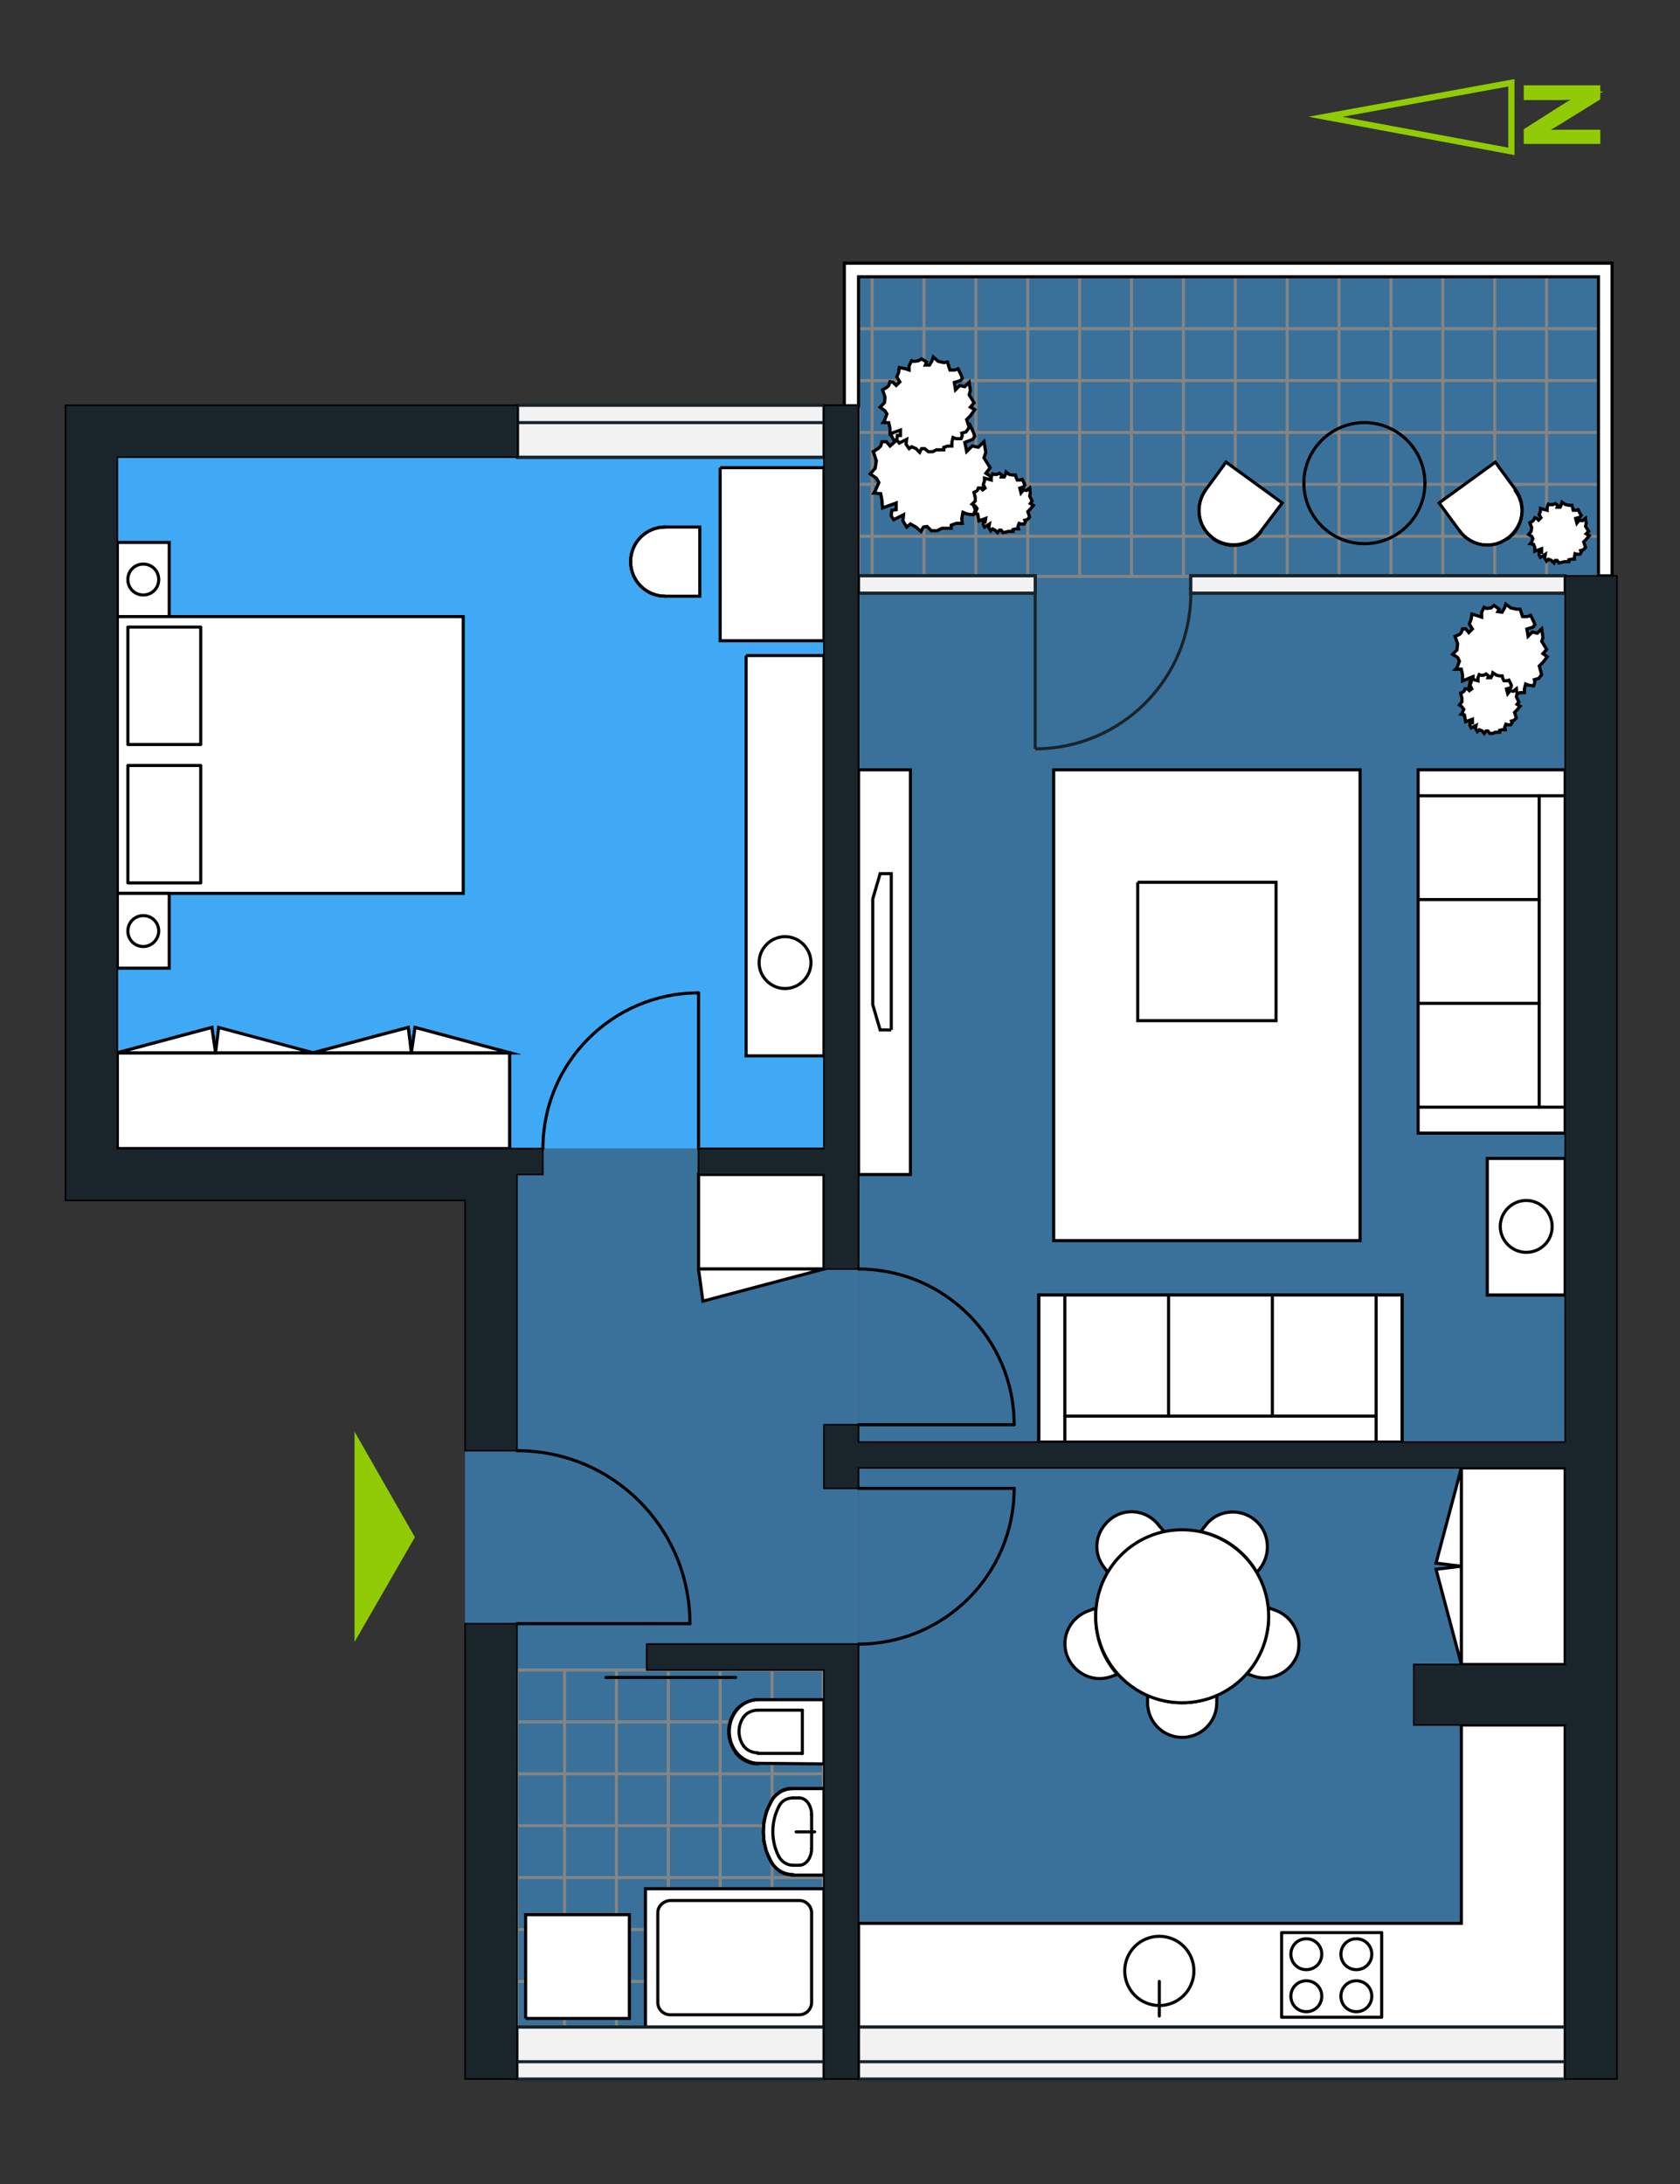 <?xml version="1.0" encoding="utf-8"?>
<!-- Generator: Adobe Illustrator 17.1.0, SVG Export Plug-In . SVG Version: 6.00 Build 0)  -->
<!DOCTYPE svg PUBLIC "-//W3C//DTD SVG 1.1//EN" "http://www.w3.org/Graphics/SVG/1.1/DTD/svg11.dtd">
<svg version="1.1" xmlns="http://www.w3.org/2000/svg" xmlns:xlink="http://www.w3.org/1999/xlink" x="0px" y="0px"
	 viewBox="0 0 272 353.5" enable-background="new 0 0 272 353.5" xml:space="preserve">
<rect x="0" y="0" width="272" height="353.5" fill="#333333" stroke="none"/>
<g id="siva_podloga" display="none">
	<polygon display="inline" fill-rule="evenodd" clip-rule="evenodd" fill="#848484" points="261.8,336.5 261.8,93.2 261,93.2 
		261,42.5 136.7,42.5 136.7,65.6 10.6,65.6 10.6,194.3 75.3,194.3 75.3,336.5 	"/>
</g>
<g id="ulaz_i_sjever">
	<g id="LWPOLYLINE_299_">
		<polygon fill="#91CB05" stroke="#91CB05" stroke-miterlimit="10" points="57.9,263.9 66.6,248.8 57.9,233.6 		"/>
	</g>
	<g>
		<g id="LWPOLYLINE_293_">
			<polygon fill="none" stroke="#91CB05" stroke-miterlimit="10" points="244.7,13.4 214.6,18.9 244.7,24.5 			"/>
		</g>
		<g>
			<path fill="#91CB05" stroke="#91CB05" stroke-miterlimit="10" d="M258.6,22.8h-11.4v-1.6l5.8-3.7c1.3-0.8,2.5-1.5,3.7-2l0,0
				c-1.5,0.1-2.9,0.2-4.7,0.2h-4.8v-1.4h11.4v1.5l-5.8,3.6c-1.3,0.8-2.6,1.6-3.8,2.1l0,0.1c1.4-0.1,2.8-0.1,4.7-0.1h4.9V22.8z"/>
		</g>
	</g>
</g>
<g id="enterance1-h_1_" opacity="0.53">
	<polygon fill-rule="evenodd" clip-rule="evenodd" fill="#3FA9F5" points="87.9,185.9 113.1,185.9 113.1,190.1 133.4,190.1 
		133.4,205.4 139,205.4 139,230.6 133.4,230.6 133.4,240.9 139,240.9 139,266.1 133.4,266.1 104.7,266.1 104.7,270.3 83.7,270.3 
		83.7,266.1 83.7,262.8 75.3,262.8 75.3,234.8 83.7,234.8 83.7,190.1 87.9,190.1 	"/>
</g>
<g id="kitchen1-h" opacity="0.53">
	<rect x="139" y="237.6" fill-rule="evenodd" clip-rule="evenodd" fill="#3FA9F5" width="114.4" height="90.5"/>
</g>
<g id="corridor1-h" opacity="0.53">
</g>
<g id="room1-h">
	<rect x="19" y="73.9" fill-rule="evenodd" clip-rule="evenodd" fill="#3FA9F5" width="114.4" height="112"/>
</g>
<g id="bathroom1-h" opacity="0.53">
	<rect x="83.7" y="270.3" fill-rule="evenodd" clip-rule="evenodd" fill="#3FA9F5" width="49.6" height="57.8"/>
</g>
<g id="livingroom1-h" opacity="0.53">
	<polygon fill-rule="evenodd" clip-rule="evenodd" fill="#3FA9F5" points="167.6,93.2 192.8,93.2 192.8,96 253.4,96 253.4,233.4 
		139,233.4 139,96 167.6,96 	"/>
</g>
<g id="balcony1-h" opacity="0.53">
</g>
<g id="diningroom1-h" opacity="0.53">
</g>
<g id="terrace1-h" opacity="0.53">
	<rect x="139" y="44.8" fill-rule="evenodd" clip-rule="evenodd" fill="#3FA9F5" width="119.8" height="48.4"/>
</g>
<g id="bathroom2-h" opacity="0.53">
</g>
<g id="room2-h" opacity="0.53">
</g>
<g id="workroom1-h" opacity="0.53">
</g>
<g id="tepih" opacity="0.48">
	
		<rect x="170.6" y="124.6" fill="#FFFFFF" stroke="#000000" stroke-width="0.5" stroke-linecap="round" stroke-linejoin="round" stroke-miterlimit="10" width="49.6" height="76.2"/>
</g>
<g id="plocice">
	<g id="LWPOLYLINE_5_">
		
			<rect x="139" y="44.8" fill="none" stroke="#848484" stroke-width="0.5" stroke-linecap="round" stroke-linejoin="round" stroke-miterlimit="10" width="119.8" height="48.5"/>
	</g>
	<g id="LWPOLYLINE_6_">
		
			<rect x="83.7" y="270.3" fill="none" stroke="#848484" stroke-width="0.5" stroke-linecap="round" stroke-linejoin="round" stroke-miterlimit="10" width="49.6" height="57.8"/>
	</g>
	<g id="LINE_64_">
		
			<line fill="none" stroke="#848484" stroke-width="0.5" stroke-linecap="round" stroke-linejoin="round" stroke-miterlimit="10" x1="141.2" y1="44.8" x2="141.2" y2="93.3"/>
	</g>
	<g id="LINE_65_">
		
			<line fill="none" stroke="#848484" stroke-width="0.5" stroke-linecap="round" stroke-linejoin="round" stroke-miterlimit="10" x1="149.6" y1="44.8" x2="149.6" y2="93.3"/>
	</g>
	<g id="LINE_66_">
		
			<line fill="none" stroke="#848484" stroke-width="0.5" stroke-linecap="round" stroke-linejoin="round" stroke-miterlimit="10" x1="158" y1="44.8" x2="158" y2="93.3"/>
	</g>
	<g id="LINE_67_">
		
			<line fill="none" stroke="#848484" stroke-width="0.5" stroke-linecap="round" stroke-linejoin="round" stroke-miterlimit="10" x1="166.4" y1="44.8" x2="166.4" y2="93.3"/>
	</g>
	<g id="LINE_68_">
		
			<line fill="none" stroke="#848484" stroke-width="0.5" stroke-linecap="round" stroke-linejoin="round" stroke-miterlimit="10" x1="174.8" y1="44.8" x2="174.8" y2="93.3"/>
	</g>
	<g id="LINE_69_">
		
			<line fill="none" stroke="#848484" stroke-width="0.5" stroke-linecap="round" stroke-linejoin="round" stroke-miterlimit="10" x1="183.2" y1="44.8" x2="183.2" y2="93.3"/>
	</g>
	<g id="LINE_70_">
		
			<line fill="none" stroke="#848484" stroke-width="0.5" stroke-linecap="round" stroke-linejoin="round" stroke-miterlimit="10" x1="191.6" y1="44.8" x2="191.6" y2="93.3"/>
	</g>
	<g id="LINE_71_">
		
			<line fill="none" stroke="#848484" stroke-width="0.5" stroke-linecap="round" stroke-linejoin="round" stroke-miterlimit="10" x1="200" y1="44.8" x2="200" y2="93.3"/>
	</g>
	<g id="LINE_72_">
		
			<line fill="none" stroke="#848484" stroke-width="0.5" stroke-linecap="round" stroke-linejoin="round" stroke-miterlimit="10" x1="208.4" y1="44.8" x2="208.4" y2="93.3"/>
	</g>
	<g id="LINE_73_">
		
			<line fill="none" stroke="#848484" stroke-width="0.5" stroke-linecap="round" stroke-linejoin="round" stroke-miterlimit="10" x1="216.8" y1="44.8" x2="216.8" y2="93.3"/>
	</g>
	<g id="LINE_74_">
		
			<line fill="none" stroke="#848484" stroke-width="0.5" stroke-linecap="round" stroke-linejoin="round" stroke-miterlimit="10" x1="225.2" y1="44.8" x2="225.2" y2="93.3"/>
	</g>
	<g id="LINE_75_">
		
			<line fill="none" stroke="#848484" stroke-width="0.5" stroke-linecap="round" stroke-linejoin="round" stroke-miterlimit="10" x1="233.6" y1="44.8" x2="233.6" y2="93.3"/>
	</g>
	<g id="LINE_76_">
		
			<line fill="none" stroke="#848484" stroke-width="0.5" stroke-linecap="round" stroke-linejoin="round" stroke-miterlimit="10" x1="242" y1="44.8" x2="242" y2="93.3"/>
	</g>
	<g id="LINE_77_">
		
			<line fill="none" stroke="#848484" stroke-width="0.5" stroke-linecap="round" stroke-linejoin="round" stroke-miterlimit="10" x1="250.4" y1="44.8" x2="250.4" y2="93.3"/>
	</g>
	<g id="LINE_78_">
		
			<line fill="none" stroke="#848484" stroke-width="0.5" stroke-linecap="round" stroke-linejoin="round" stroke-miterlimit="10" x1="139" y1="53.2" x2="258.8" y2="53.2"/>
	</g>
	<g id="LINE_79_">
		
			<line fill="none" stroke="#848484" stroke-width="0.5" stroke-linecap="round" stroke-linejoin="round" stroke-miterlimit="10" x1="139" y1="61.6" x2="258.8" y2="61.6"/>
	</g>
	<g id="LINE_80_">
		
			<line fill="none" stroke="#848484" stroke-width="0.5" stroke-linecap="round" stroke-linejoin="round" stroke-miterlimit="10" x1="139" y1="70" x2="258.8" y2="70"/>
	</g>
	<g id="LINE_81_">
		
			<line fill="none" stroke="#848484" stroke-width="0.5" stroke-linecap="round" stroke-linejoin="round" stroke-miterlimit="10" x1="139" y1="78.4" x2="258.8" y2="78.4"/>
	</g>
	<g id="LINE_82_">
		
			<line fill="none" stroke="#848484" stroke-width="0.5" stroke-linecap="round" stroke-linejoin="round" stroke-miterlimit="10" x1="139" y1="86.8" x2="258.8" y2="86.8"/>
	</g>
	<g id="LINE_83_">
		
			<line fill="none" stroke="#848484" stroke-width="0.5" stroke-linecap="round" stroke-linejoin="round" stroke-miterlimit="10" x1="83.7" y1="278.7" x2="133.4" y2="278.7"/>
	</g>
	<g id="LINE_84_">
		
			<line fill="none" stroke="#848484" stroke-width="0.5" stroke-linecap="round" stroke-linejoin="round" stroke-miterlimit="10" x1="83.7" y1="287.1" x2="133.4" y2="287.1"/>
	</g>
	<g id="LINE_85_">
		
			<line fill="none" stroke="#848484" stroke-width="0.5" stroke-linecap="round" stroke-linejoin="round" stroke-miterlimit="10" x1="83.7" y1="295.5" x2="133.4" y2="295.5"/>
	</g>
	<g id="LINE_86_">
		
			<line fill="none" stroke="#848484" stroke-width="0.5" stroke-linecap="round" stroke-linejoin="round" stroke-miterlimit="10" x1="83.7" y1="303.9" x2="133.4" y2="303.9"/>
	</g>
	<g id="LINE_87_">
		
			<line fill="none" stroke="#848484" stroke-width="0.5" stroke-linecap="round" stroke-linejoin="round" stroke-miterlimit="10" x1="83.7" y1="312.3" x2="133.4" y2="312.3"/>
	</g>
	<g id="LINE_88_">
		
			<line fill="none" stroke="#848484" stroke-width="0.5" stroke-linecap="round" stroke-linejoin="round" stroke-miterlimit="10" x1="83.7" y1="320.7" x2="133.4" y2="320.7"/>
	</g>
	<g id="LINE_89_">
		
			<line fill="none" stroke="#848484" stroke-width="0.5" stroke-linecap="round" stroke-linejoin="round" stroke-miterlimit="10" x1="91.4" y1="270.3" x2="91.4" y2="328.1"/>
	</g>
	<g id="LINE_90_">
		
			<line fill="none" stroke="#848484" stroke-width="0.5" stroke-linecap="round" stroke-linejoin="round" stroke-miterlimit="10" x1="99.8" y1="270.3" x2="99.8" y2="328.1"/>
	</g>
	<g id="LINE_91_">
		
			<line fill="none" stroke="#848484" stroke-width="0.5" stroke-linecap="round" stroke-linejoin="round" stroke-miterlimit="10" x1="108.2" y1="270.3" x2="108.2" y2="328.1"/>
	</g>
	<g id="LINE_92_">
		
			<line fill="none" stroke="#848484" stroke-width="0.5" stroke-linecap="round" stroke-linejoin="round" stroke-miterlimit="10" x1="116.6" y1="270.3" x2="116.6" y2="328.1"/>
	</g>
	<g id="LINE_93_">
		
			<line fill="none" stroke="#848484" stroke-width="0.5" stroke-linecap="round" stroke-linejoin="round" stroke-miterlimit="10" x1="125" y1="270.3" x2="125" y2="328.1"/>
	</g>
</g>
<g id="namjestaj">
	<polygon fill="#FFFFFF" stroke="#000000" stroke-width="0.5" stroke-miterlimit="10" points="136.7,42.6 136.7,65.7 139,65.7 
		139,44.8 258.8,44.8 258.8,93.2 261,93.2 261,42.6 	"/>
	<polyline fill="#FFFFFF" stroke="#000000" stroke-width="0.5" stroke-miterlimit="10" points="253.4,296 253.4,279.2 236.6,279.2 
		236.6,296 236.6,311.3 235.2,311.3 224,311.3 207.2,311.3 196,311.3 179.3,311.3 139,311.3 139,328.1 179.3,328.1 196,328.1 
		207.2,328.1 224,328.1 235.2,328.1 253.4,328.1 253.4,296 	"/>
	
		<rect x="170.6" y="124.6" fill="#FFFFFF" stroke="#000000" stroke-width="0.5" stroke-miterlimit="10" width="49.6" height="76.2"/>
	<polyline fill="#FFFFFF" stroke="#000000" stroke-width="0.5" stroke-miterlimit="10" points="184.2,142.8 184.2,165.2 
		206.6,165.2 206.6,142.8 184.2,142.8 	"/>
	<polyline fill="#FFFFFF" stroke="#000000" stroke-width="0.5" stroke-miterlimit="10" points="139,124.6 139,190.1 147.4,190.1 
		147.4,124.6 139,124.6 	"/>
	
		<rect x="240.8" y="187.5" fill="#FFFFFF" stroke="#000000" stroke-width="0.5" stroke-miterlimit="10" width="12.6" height="22.1"/>
	<polyline fill="#FFFFFF" stroke="#000000" stroke-width="0.5" stroke-miterlimit="10" points="240.8,187.5 240.8,209.6 
		253.4,209.6 253.4,187.5 240.8,187.5 	"/>
	
		<rect x="240.8" y="187.5" fill="#FFFFFF" stroke="#000000" stroke-width="0.5" stroke-miterlimit="10" width="12.6" height="22.1"/>
	
		<rect x="236.6" y="237.6" fill="#FFFFFF" stroke="#000000" stroke-width="0.5" stroke-miterlimit="10" width="16.8" height="31.7"/>
	<polyline fill="#FFFFFF" stroke="#000000" stroke-width="0.5" stroke-miterlimit="10" points="236.6,237.6 236.6,269.4 
		253.4,269.4 253.4,237.6 236.6,237.6 	"/>
	<polygon fill="#FFFFFF" stroke="#000000" stroke-width="0.5" stroke-miterlimit="10" points="19,170.4 19,185.9 50.7,185.9 
		82.5,185.9 82.5,170.4 50.7,170.4 	"/>
	<polyline fill="#FFFFFF" stroke="#000000" stroke-width="0.5" stroke-miterlimit="10" points="19,170.4 19,185.9 50.7,185.9 
		82.5,185.9 82.5,170.4 50.7,170.4 19,170.4 	"/>
	<polyline fill="#FFFFFF" stroke="#000000" stroke-width="0.5" stroke-miterlimit="10" points="120.8,106.1 120.8,170.9 
		133.4,170.9 133.4,106.1 120.8,106.1 	"/>
	<path fill="#FFFFFF" stroke="#000000" stroke-width="0.5" stroke-miterlimit="10" d="M133.4,285.5v-10.4h-10.6
		c-1.4,0-2.8,0.7-3.6,1.8c-1.5,2-1.5,4.7,0,6.7c0.9,1.1,2.2,1.8,3.6,1.8L133.4,285.5z"/>
	<polygon fill="#FFFFFF" stroke="#000000" stroke-width="0.5" stroke-miterlimit="10" points="133.4,289.5 128.4,289.5 127.6,289.5 
		126.9,289.7 126.3,290 125.7,290.5 125.2,291 124.8,291.7 124.1,293.2 123.7,294.8 123.6,296.5 123.7,298.1 124.1,299.7 
		124.8,301.2 125.2,301.9 125.7,302.4 126.3,302.9 126.9,303.2 127.6,303.4 128.4,303.5 133.4,303.5 	"/>
	<polyline fill="#FFFFFF" stroke="#000000" stroke-width="0.5" stroke-miterlimit="10" points="133.4,289.5 128.4,289.5 
		127.6,289.5 126.9,289.7 126.3,290 125.7,290.5 125.2,291 124.8,291.7 124.1,293.2 123.7,294.8 123.6,296.5 123.7,298.1 
		124.1,299.7 124.8,301.2 125.2,301.9 125.7,302.4 126.3,302.9 126.9,303.2 127.6,303.4 128.4,303.5 133.4,303.5 133.4,289.5 	"/>
	<polyline fill="#FFFFFF" stroke="#000000" stroke-width="0.5" stroke-miterlimit="10" points="19,87.8 19,99.8 27.4,99.8 
		27.4,87.8 19,87.8 	"/>
	<polyline fill="#FFFFFF" stroke="#000000" stroke-width="0.5" stroke-miterlimit="10" points="133.4,205.4 113.1,205.4 
		113.1,190.1 133.4,190.1 133.4,205.4 	"/>
	<polyline fill="#FFFFFF" stroke="#000000" stroke-width="0.5" stroke-miterlimit="10" points="133.4,305.7 104.5,305.7 
		104.5,328.1 133.4,328.1 133.4,305.7 	"/>
	<polygon fill="#FFFFFF" stroke="#000000" stroke-width="0.5" stroke-miterlimit="10" points="19,99.8 19,144.6 27.4,144.6 
		75,144.6 75,99.8 27.4,99.8 	"/>
	<polyline fill="#FFFFFF" stroke="#000000" stroke-width="0.5" stroke-miterlimit="10" points="27.4,144.6 19,144.6 19,156.7 
		27.4,156.7 27.4,144.6 	"/>
	<polyline fill="#FFFFFF" stroke="#000000" stroke-width="0.5" stroke-miterlimit="10" points="85.1,326.7 85.1,309.9 101.9,309.9 
		101.9,326.7 85.1,326.7 	"/>
	<polyline fill="#FFFFFF" stroke="#000000" stroke-width="0.5" stroke-miterlimit="10" points="229.6,183.4 229.6,124.6 
		253.4,124.6 253.4,183.4 229.6,183.4 	"/>
	
		<rect x="229.6" y="124.6" fill="#FFFFFF" stroke="#000000" stroke-width="0.5" stroke-miterlimit="10" width="23.8" height="58.8"/>
	
		<rect x="168.2" y="209.6" fill="#FFFFFF" stroke="#000000" stroke-width="0.5" stroke-miterlimit="10" width="58.8" height="23.8"/>
	<polyline fill="#FFFFFF" stroke="#000000" stroke-width="0.5" stroke-miterlimit="10" points="168.2,209.6 227,209.6 227,233.4 
		168.2,233.4 168.2,209.6 	"/>
	
		<rect x="168.2" y="209.6" fill="#FFFFFF" stroke="#000000" stroke-width="0.5" stroke-miterlimit="10" width="58.8" height="23.8"/>
	<path fill="#FFFFFF" stroke="#000000" stroke-width="0.5" stroke-miterlimit="10" d="M185.8,274.4v1.2c0,3.1,2.5,5.6,5.6,5.6
		c3.1,0,5.6-2.5,5.6-5.6v-1.2C193.4,276,189.3,276,185.8,274.4z"/>
	<path fill="#FFFFFF" stroke="#000000" stroke-width="0.5" stroke-miterlimit="10" d="M206.4,260.6l-1.1-0.4c0,0.5,0.1,0.9,0.1,1.4
		c0,3.4-1.3,6.7-3.5,9.3l1.1,0.4c2.9,1,6.1-0.7,7.1-3.6C210.9,264.7,209.3,261.6,206.4,260.6z"/>
	<path fill="#FFFFFF" stroke="#000000" stroke-width="0.5" stroke-miterlimit="10" d="M202.9,245.8c-2.5-1.8-6-1.3-7.8,1.2l-0.7,0.9
		c3.8,0.8,7.1,3.2,9.1,6.6l0.7-0.9C205.9,251.1,205.4,247.6,202.9,245.8z"/>
	<path fill="#FFFFFF" stroke="#000000" stroke-width="0.5" stroke-miterlimit="10" d="M187.7,247c-1.8-2.5-5.3-3.1-7.8-1.2
		s-3.1,5.3-1.2,7.8l0.7,0.9c2-3.4,5.3-5.7,9.1-6.6L187.7,247z"/>
	<path fill="#FFFFFF" stroke="#000000" stroke-width="0.5" stroke-miterlimit="10" d="M177.4,260.3l-1.1,0.4c-2.9,1-4.6,4.1-3.6,7.1
		c1,2.9,4.1,4.6,7.1,3.6l1.1-0.4c-2.3-2.6-3.5-5.9-3.5-9.3C177.4,261.2,177.4,260.7,177.4,260.3z"/>
	<path fill="#FFFFFF" stroke="#000000" stroke-width="0.5" stroke-miterlimit="10" d="M207.6,81.4l-9.1-6.6l-3.3,4.5
		c-1.8,2.5-1.3,6,1.2,7.8c2.5,1.8,6,1.3,7.8-1.2L207.6,81.4z"/>
	<path fill="#FFFFFF" stroke="#000000" stroke-width="0.5" stroke-miterlimit="10" d="M245.4,79.3l-3.3-4.5l-9.1,6.6l3.3,4.5
		c1.8,2.5,5.3,3.1,7.8,1.2S247.2,81.8,245.4,79.3z"/>
	<path fill="#FFFFFF" stroke="#000000" stroke-width="0.5" stroke-miterlimit="10" d="M107.7,85.3c-3.1,0-5.6,2.5-5.6,5.6
		s2.5,5.6,5.6,5.6h5.6V85.3H107.7z"/>
	<polyline fill="#FFFFFF" stroke="#000000" stroke-width="0.5" stroke-miterlimit="10" points="144.3,166.7 144.3,141.4 
		142.5,141.4 141.3,145.5 141.3,162.6 142.5,166.7 144.3,166.7 	"/>
	<polygon fill="#FFFFFF" stroke="#000000" stroke-width="0.5" stroke-miterlimit="10" points="50.7,170.4 66.1,166.3 66.6,170.4 	
		"/>
	<polyline fill="#FFFFFF" stroke="#000000" stroke-width="0.5" stroke-miterlimit="10" points="50.7,170.4 66.1,166.3 66.6,170.4 
		50.7,170.4 	"/>
	<polygon fill="#FFFFFF" stroke="#000000" stroke-width="0.5" stroke-miterlimit="10" points="66.6,170.4 67.2,166.3 82.5,170.4 	
		"/>
	<polyline fill="#FFFFFF" stroke="#000000" stroke-width="0.5" stroke-miterlimit="10" points="66.6,170.4 67.2,166.3 82.5,170.4 
		66.6,170.4 	"/>
	<polygon fill="#FFFFFF" stroke="#000000" stroke-width="0.5" stroke-miterlimit="10" points="19,170.4 34.3,166.3 34.9,170.4 	"/>
	<polyline fill="#FFFFFF" stroke="#000000" stroke-width="0.5" stroke-miterlimit="10" points="19,170.4 34.3,166.3 34.9,170.4 
		19,170.4 	"/>
	<polyline fill="#FFFFFF" stroke="#000000" stroke-width="0.5" stroke-miterlimit="10" points="34.9,170.4 35.4,166.3 50.7,170.4 
		34.9,170.4 	"/>
	<polyline fill="#FFFFFF" stroke="#000000" stroke-width="0.5" stroke-miterlimit="10" points="236.6,269.4 232.5,254 236.6,253.5 
		236.6,269.4 	"/>
	<polyline fill="#FFFFFF" stroke="#000000" stroke-width="0.5" stroke-miterlimit="10" points="236.6,253.5 232.5,253 236.6,237.6 
		236.6,253.5 	"/>
	<polyline fill="#FFFFFF" stroke="#000000" stroke-width="0.5" stroke-miterlimit="10" points="113.1,205.4 113.8,210.6 
		133.4,205.4 113.1,205.4 	"/>
	<circle fill="#FFFFFF" stroke="#000000" stroke-width="0.5" stroke-miterlimit="10" cx="191.4" cy="261.6" r="14"/>
	<polyline fill="#FFFFFF" stroke="#000000" stroke-width="0.5" stroke-miterlimit="10" points="116.6,75.7 116.6,103.7 133.4,103.7 
		133.4,75.7 116.6,75.7 	"/>
	<polygon fill="#FFFFFF" stroke="#000000" stroke-width="0.5" stroke-miterlimit="10" points="159.3,80.9 158.8,79.2 159.6,78.4 
		160.5,77.2 159.6,76.6 160.3,75.7 159.3,74.1 159.6,73.2 159.3,71.5 158.4,72.4 157.4,72.2 156.5,73.1 156.2,71.6 157.5,71.1 
		157.8,70.6 157.6,70 157,68.7 156.4,69 155.4,69 155,68.2 154.8,67.3 154,67.4 152.9,67.2 151.8,66.3 151.6,67.1 151.1,68 
		150.2,67.9 150.4,67.3 149.5,66.7 148.7,67.1 147.9,67.2 147.3,67 146.9,68 146.9,69 146.1,68.8 144.8,68.4 144.7,69.4 144.3,70.5 
		144.9,71.5 144.1,72.2 143.5,71.5 142.8,71.5 142.6,72.2 142.2,72.6 141.4,73.1 141.9,74.6 141.7,75.8 140.9,76.7 141.9,77.4 
		142.3,78.1 141.7,79.5 141.5,79.8 142.6,79.9 142.8,81 142.9,82.2 145.1,81.4 145.1,82.5 144.4,82.6 144.3,83.5 144.7,84.1 
		146.3,83.3 146.2,84.3 146.8,85.3 147.4,84.8 148.3,85.3 149.1,86 149.5,85.3 150.1,85.2 150.8,85.9 151.7,85.9 152.5,85.5 
		154,85.5 154,85 154.8,84.7 155.8,84.7 155.7,84 155.9,82.9 156.6,83.2 157.6,83.3 157.9,82.6 157.7,82 158.6,81.7 	"/>
	<polyline fill="#FFFFFF" stroke="#000000" stroke-width="0.5" stroke-miterlimit="10" points="159.3,80.9 158.8,79.2 159.6,78.4 
		160.5,77.2 159.6,76.6 160.3,75.7 159.3,74.1 159.6,73.2 159.3,71.5 158.4,72.4 157.4,72.2 156.5,73.1 156.2,71.6 157.5,71.1 
		157.8,70.6 157.6,70 157,68.7 156.4,69 155.4,69 155,68.2 154.8,67.3 154,67.4 152.9,67.2 151.8,66.3 151.6,67.1 151.1,68 
		150.2,67.9 150.4,67.3 149.5,66.7 148.7,67.1 147.9,67.2 147.3,67 146.9,68 146.9,69 146.1,68.8 144.8,68.4 144.7,69.4 144.3,70.5 
		144.9,71.5 144.1,72.2 143.5,71.5 142.8,71.5 142.6,72.2 142.2,72.6 141.4,73.1 141.9,74.6 141.7,75.8 140.9,76.7 141.9,77.4 
		142.3,78.1 141.7,79.5 141.5,79.8 142.6,79.9 142.8,81 142.9,82.2 145.1,81.4 145.1,82.5 144.4,82.6 144.3,83.5 144.7,84.1 
		146.3,83.3 146.2,84.3 146.8,85.3 147.4,84.8 148.3,85.3 149.1,86 149.5,85.3 150.1,85.2 150.8,85.9 151.7,85.9 152.5,85.5 
		154,85.5 154,85 154.8,84.7 155.8,84.7 155.7,84 155.9,82.9 156.6,83.2 157.6,83.3 157.9,82.6 157.7,82 158.6,81.7 159.3,80.9 	"/>
	<polygon fill="#FFFFFF" stroke="#000000" stroke-width="0.5" stroke-miterlimit="10" points="166.7,83.7 166.4,82.8 166.8,82.4 
		167.3,81.8 166.8,81.5 167.1,81.1 166.7,80.3 166.8,79.8 166.7,79 166.2,79.4 165.7,79.3 165.3,79.8 165.1,79 165.7,78.8 
		165.9,78.5 165.8,78.2 165.5,77.6 165.2,77.7 164.7,77.7 164.5,77.3 164.4,76.9 164,76.9 163.4,76.8 162.9,76.4 162.8,76.8 
		162.6,77.2 162.1,77.2 162.2,76.9 161.8,76.6 161.4,76.8 161,76.8 160.7,76.7 160.5,77.2 160.5,77.7 160.1,77.6 159.4,77.4 
		159.4,77.9 159.2,78.4 159.5,79 159.1,79.3 158.8,79 158.4,79 158.3,79.3 158.1,79.5 157.7,79.7 157.9,80.5 157.9,81.1 157.4,81.6 
		157.9,81.9 158.2,82.3 157.9,83 157.8,83.1 158.3,83.2 158.4,83.7 158.5,84.3 159.6,83.9 159.5,84.5 159.2,84.5 159.2,84.9 
		159.4,85.3 160.2,84.8 160.1,85.4 160.4,85.9 160.7,85.6 161.1,85.8 161.5,86.2 161.8,85.8 162.1,85.8 162.4,86.2 162.9,86.1 
		163.3,86 164,86 164,85.7 164.4,85.6 164.9,85.6 164.8,85.2 165,84.7 165.3,84.8 165.8,84.8 166,84.5 165.9,84.2 166.3,84.1 	"/>
	<polyline fill="#FFFFFF" stroke="#000000" stroke-width="0.5" stroke-miterlimit="10" points="166.7,83.7 166.4,82.8 166.8,82.4 
		167.3,81.8 166.8,81.5 167.1,81.1 166.7,80.3 166.8,79.8 166.7,79 166.2,79.4 165.7,79.3 165.3,79.8 165.1,79 165.7,78.8 
		165.9,78.5 165.8,78.2 165.5,77.6 165.2,77.7 164.7,77.7 164.5,77.3 164.4,76.9 164,76.9 163.4,76.8 162.9,76.4 162.8,76.8 
		162.6,77.2 162.1,77.2 162.2,76.9 161.8,76.6 161.4,76.8 161,76.8 160.7,76.7 160.5,77.2 160.5,77.7 160.1,77.6 159.4,77.4 
		159.4,77.9 159.2,78.4 159.5,79 159.1,79.3 158.8,79 158.4,79 158.3,79.3 158.1,79.5 157.7,79.7 157.9,80.5 157.9,81.1 157.4,81.6 
		157.9,81.9 158.2,82.3 157.9,83 157.8,83.1 158.3,83.2 158.4,83.7 158.5,84.3 159.6,83.9 159.5,84.5 159.2,84.5 159.2,84.9 
		159.4,85.3 160.2,84.8 160.1,85.4 160.4,85.9 160.7,85.6 161.1,85.8 161.5,86.2 161.8,85.8 162.1,85.8 162.4,86.2 162.9,86.1 
		163.3,86 164,86 164,85.7 164.4,85.6 164.9,85.6 164.8,85.2 165,84.7 165.3,84.8 165.8,84.8 166,84.5 165.9,84.2 166.3,84.1 
		166.7,83.7 	"/>
	<polygon fill="#FFFFFF" stroke="#000000" stroke-width="0.5" stroke-miterlimit="10" points="156.9,69.2 156.5,67.9 157.1,67.3 
		157.8,66.3 157.1,65.9 157.7,65.2 156.9,63.9 157.1,63.2 156.9,61.9 156.2,62.6 155.4,62.4 154.7,63.1 154.5,61.9 155.5,61.6 
		155.8,61.2 155.6,60.7 155.1,59.7 154.6,59.9 153.8,59.9 153.6,59.3 153.4,58.6 152.8,58.7 151.9,58.5 151.1,57.8 150.9,58.4 
		150.5,59.1 149.8,59.1 150,58.6 149.2,58.1 148.7,58.4 148,58.5 147.6,58.4 147.2,59.2 147.2,59.9 146.6,59.7 145.6,59.5 
		145.5,60.3 145.2,61 145.7,61.8 145.1,62.4 144.6,61.9 144.1,61.8 143.9,62.4 143.6,62.7 142.9,63.1 143.3,64.3 143.2,65.2 
		142.5,65.9 143.3,66.5 143.6,67 143.2,68.1 143,68.4 143.9,68.4 144.1,69.3 144.1,70.2 145.8,69.6 145.8,70.5 145.3,70.5 
		145.2,71.2 145.6,71.7 146.8,71.1 146.7,71.9 147.2,72.6 147.6,72.3 148.3,72.6 148.9,73.2 149.2,72.6 149.7,72.6 150.3,73.1 
		151,73.1 151.6,72.8 152.8,72.8 152.8,72.4 153.4,72.2 154.1,72.2 154.1,71.6 154.3,70.8 154.8,71 155.6,71 155.8,70.5 155.7,70.1 
		156.4,69.9 	"/>
	<polyline fill="#FFFFFF" stroke="#000000" stroke-width="0.5" stroke-miterlimit="10" points="156.9,69.2 156.5,67.9 157.1,67.3 
		157.8,66.3 157.1,65.9 157.7,65.2 156.9,63.9 157.1,63.2 156.9,61.9 156.2,62.6 155.4,62.4 154.7,63.1 154.5,61.9 155.5,61.6 
		155.8,61.2 155.6,60.7 155.1,59.7 154.6,59.9 153.8,59.9 153.6,59.3 153.4,58.6 152.8,58.7 151.9,58.5 151.1,57.8 150.9,58.4 
		150.5,59.1 149.8,59.1 150,58.6 149.2,58.1 148.7,58.4 148,58.5 147.6,58.4 147.2,59.2 147.2,59.9 146.6,59.7 145.6,59.5 
		145.5,60.3 145.2,61 145.7,61.8 145.1,62.4 144.6,61.9 144.1,61.8 143.9,62.4 143.6,62.7 142.9,63.1 143.3,64.3 143.2,65.2 
		142.5,65.9 143.3,66.5 143.6,67 143.2,68.1 143,68.4 143.9,68.4 144.1,69.3 144.1,70.2 145.8,69.6 145.8,70.5 145.3,70.5 
		145.2,71.2 145.6,71.7 146.8,71.1 146.7,71.9 147.2,72.6 147.6,72.3 148.3,72.6 148.9,73.2 149.2,72.6 149.7,72.6 150.3,73.1 
		151,73.1 151.6,72.8 152.8,72.8 152.8,72.4 153.4,72.2 154.1,72.2 154.1,71.6 154.3,70.8 154.8,71 155.6,71 155.8,70.5 155.7,70.1 
		156.4,69.9 156.9,69.2 	"/>
	<polygon fill="#FFFFFF" stroke="#000000" stroke-width="0.5" stroke-miterlimit="10" points="249.6,109.2 249.2,107.8 249.8,107.2 
		250.5,106.3 249.8,105.8 250.4,105.1 249.6,103.8 249.8,103.2 249.6,101.8 248.9,102.5 248.1,102.3 247.4,103 247.2,101.8 
		248.2,101.5 248.5,101.1 248.3,100.6 247.8,99.6 247.3,99.8 246.5,99.8 246.3,99.2 246.1,98.6 245.5,98.6 244.6,98.4 243.8,97.8 
		243.6,98.4 243.2,99.1 242.5,99 242.7,98.6 241.9,98 241.4,98.4 240.7,98.5 240.3,98.3 239.9,99.1 239.9,99.9 239.3,99.7 
		238.3,99.4 238.2,100.2 237.9,101 238.4,101.8 237.8,102.4 237.3,101.8 236.8,101.8 236.6,102.4 236.3,102.7 235.6,103 236,104.2 
		235.9,105.2 235.2,105.9 236,106.4 236.3,107 235.9,108.1 235.7,108.3 236.6,108.3 236.8,109.2 236.8,110.2 238.5,109.5 
		238.5,110.4 238,110.4 237.9,111.1 238.3,111.6 239.5,111 239.4,111.8 239.9,112.6 240.3,112.2 241,112.6 241.6,113.1 241.9,112.6 
		242.4,112.5 243,113.1 243.7,113 244.3,112.7 245.5,112.8 245.5,112.4 246.1,112.1 246.8,112.1 246.8,111.5 247,110.7 247.5,110.9 
		248.3,111 248.5,110.4 248.4,110 249.1,109.8 	"/>
	<polyline fill="#FFFFFF" stroke="#000000" stroke-width="0.5" stroke-miterlimit="10" points="249.6,109.2 249.2,107.8 
		249.8,107.2 250.5,106.3 249.8,105.8 250.4,105.1 249.6,103.8 249.8,103.2 249.6,101.8 248.9,102.5 248.1,102.3 247.4,103 
		247.2,101.8 248.2,101.5 248.5,101.1 248.3,100.6 247.8,99.6 247.3,99.8 246.5,99.8 246.3,99.2 246.1,98.6 245.5,98.6 244.6,98.4 
		243.8,97.8 243.6,98.4 243.2,99.1 242.5,99 242.7,98.6 241.9,98 241.4,98.4 240.7,98.5 240.3,98.3 239.9,99.1 239.9,99.9 
		239.3,99.7 238.3,99.4 238.2,100.2 237.9,101 238.4,101.8 237.8,102.4 237.3,101.8 236.8,101.8 236.6,102.4 236.3,102.7 235.6,103 
		236,104.2 235.9,105.2 235.2,105.9 236,106.4 236.3,107 235.9,108.1 235.7,108.3 236.6,108.3 236.8,109.2 236.8,110.2 238.5,109.5 
		238.5,110.4 238,110.4 237.9,111.1 238.3,111.6 239.5,111 239.4,111.8 239.9,112.6 240.3,112.2 241,112.6 241.6,113.1 241.9,112.6 
		242.4,112.5 243,113.1 243.7,113 244.3,112.7 245.5,112.8 245.5,112.4 246.1,112.1 246.8,112.1 246.8,111.5 247,110.7 247.5,110.9 
		248.3,111 248.5,110.4 248.4,110 249.1,109.8 249.6,109.2 	"/>
	<polygon fill="#FFFFFF" stroke="#000000" stroke-width="0.5" stroke-miterlimit="10" points="245.5,116.2 245.2,115.3 245.6,114.9 
		246.1,114.3 245.6,114 245.9,113.6 245.5,112.8 245.6,112.3 245.5,111.5 245,111.9 244.5,111.8 244.1,112.3 243.9,111.5 
		244.6,111.3 244.7,111 244.6,110.7 244.3,110.1 244,110.2 243.5,110.2 243.3,109.8 243.2,109.4 242.8,109.4 242.3,109.3 
		241.7,108.9 241.6,109.3 241.4,109.7 240.9,109.7 241,109.4 240.6,109.1 240.2,109.3 239.8,109.3 239.5,109.2 239.3,109.7 
		239.3,110.2 238.9,110.1 238.2,109.9 238.2,110.4 238,110.9 238.3,111.5 237.9,111.8 237.6,111.5 237.2,111.5 237.1,111.8 
		236.9,112 236.5,112.2 236.7,113 236.7,113.6 236.3,114.1 236.7,114.4 237,114.8 236.7,115.5 236.6,115.6 237.1,115.7 237.2,116.2 
		237.3,116.8 238.4,116.4 238.4,117 238,117 238,117.4 238.2,117.8 239,117.4 238.9,117.9 239.2,118.4 239.5,118.1 240,118.3 
		240.3,118.7 240.6,118.3 240.9,118.3 241.2,118.7 241.7,118.7 242.1,118.5 242.8,118.5 242.8,118.2 243.2,118.1 243.7,118.1 
		243.6,117.7 243.8,117.2 244.1,117.3 244.6,117.3 244.8,117 244.7,116.7 245.1,116.6 	"/>
	<polyline fill="#FFFFFF" stroke="#000000" stroke-width="0.5" stroke-miterlimit="10" points="245.5,116.2 245.2,115.3 
		245.6,114.9 246.1,114.3 245.6,114 245.9,113.6 245.5,112.8 245.6,112.3 245.5,111.5 245,111.9 244.5,111.8 244.1,112.3 
		243.9,111.5 244.6,111.3 244.7,111 244.6,110.7 244.3,110.1 244,110.2 243.5,110.2 243.3,109.8 243.2,109.4 242.8,109.4 
		242.3,109.3 241.7,108.9 241.6,109.3 241.4,109.7 240.9,109.7 241,109.4 240.6,109.1 240.2,109.3 239.8,109.3 239.5,109.2 
		239.3,109.7 239.3,110.2 238.9,110.1 238.2,109.9 238.2,110.4 238,110.9 238.3,111.5 237.9,111.8 237.6,111.5 237.2,111.5 
		237.1,111.8 236.9,112 236.5,112.2 236.7,113 236.7,113.6 236.3,114.1 236.7,114.4 237,114.8 236.7,115.5 236.6,115.6 237.1,115.7 
		237.2,116.2 237.3,116.8 238.4,116.4 238.4,117 238,117 238,117.4 238.2,117.8 239,117.4 238.9,117.9 239.2,118.4 239.5,118.1 
		240,118.3 240.3,118.7 240.6,118.3 240.9,118.3 241.2,118.7 241.7,118.7 242.1,118.5 242.8,118.5 242.8,118.2 243.2,118.1 
		243.7,118.1 243.6,117.7 243.8,117.2 244.1,117.3 244.6,117.3 244.8,117 244.7,116.7 245.1,116.6 245.5,116.2 	"/>
	<polygon fill="#FFFFFF" stroke="#000000" stroke-width="0.5" stroke-miterlimit="10" points="256.7,88.6 256.4,87.7 256.8,87.3 
		257.3,86.7 256.8,86.4 257.2,86 256.7,85.2 256.8,84.7 256.7,83.9 256.2,84.3 255.7,84.2 255.3,84.7 255.1,83.9 255.8,83.7 
		256,83.4 255.8,83.1 255.5,82.5 255.2,82.6 254.7,82.6 254.6,82.2 254.5,81.8 254.1,81.8 253.5,81.7 252.9,81.3 252.8,81.7 
		252.6,82.1 252.1,82.1 252.2,81.8 251.8,81.5 251.4,81.7 251,81.7 250.7,81.6 250.5,82.1 250.5,82.6 250.1,82.5 249.4,82.3 
		249.4,82.8 249.2,83.3 249.5,83.8 249.1,84.2 248.8,83.9 248.5,83.8 248.3,84.2 248.1,84.4 247.7,84.6 248,85.4 247.9,86 
		247.5,86.5 248,86.8 248.2,87.2 247.9,87.9 247.8,88 248.3,88.1 248.5,88.6 248.5,89.2 249.6,88.8 249.6,89.4 249.2,89.4 
		249.2,89.8 249.4,90.2 250.2,89.7 250.1,90.3 250.4,90.8 250.7,90.5 251.2,90.7 251.6,91.1 251.8,90.7 252.1,90.7 252.4,91.1 
		252.9,91 253.3,90.9 254,90.9 254,90.6 254.4,90.5 254.9,90.5 254.9,90.1 255,89.6 255.3,89.7 255.8,89.7 256,89.4 255.9,89.1 
		256.3,89 	"/>
	<polyline fill="#FFFFFF" stroke="#000000" stroke-width="0.5" stroke-miterlimit="10" points="256.7,88.6 256.4,87.7 256.8,87.3 
		257.3,86.7 256.8,86.4 257.2,86 256.7,85.2 256.8,84.7 256.7,83.9 256.2,84.3 255.7,84.2 255.3,84.7 255.1,83.9 255.8,83.7 
		256,83.4 255.8,83.1 255.5,82.5 255.2,82.6 254.7,82.6 254.6,82.2 254.5,81.8 254.1,81.8 253.5,81.7 252.9,81.3 252.8,81.7 
		252.6,82.1 252.1,82.1 252.2,81.8 251.8,81.5 251.4,81.7 251,81.7 250.7,81.6 250.5,82.1 250.5,82.6 250.1,82.5 249.4,82.3 
		249.4,82.8 249.2,83.3 249.5,83.8 249.1,84.2 248.8,83.9 248.5,83.8 248.3,84.2 248.1,84.4 247.7,84.6 248,85.4 247.9,86 
		247.5,86.5 248,86.8 248.2,87.2 247.9,87.9 247.8,88 248.3,88.1 248.5,88.6 248.5,89.2 249.6,88.8 249.6,89.4 249.2,89.4 
		249.2,89.8 249.4,90.2 250.2,89.7 250.1,90.3 250.4,90.8 250.7,90.5 251.2,90.7 251.6,91.1 251.8,90.7 252.1,90.7 252.4,91.1 
		252.9,91 253.3,90.9 254,90.9 254,90.6 254.4,90.5 254.9,90.5 254.9,90.1 255,89.6 255.3,89.7 255.8,89.7 256,89.4 255.9,89.1 
		256.3,89 256.7,88.6 	"/>
</g>
<g id="linije">
	<g id="LINE_1223_">
		
			<line fill="none" stroke="#000000" stroke-width="0.5" stroke-linecap="round" stroke-linejoin="round" stroke-miterlimit="10" x1="119.1" y1="271.5" x2="98.1" y2="271.5"/>
	</g>
	<g id="ARC_280_">
		
			<path fill="none" stroke="#000000" stroke-width="0.5" stroke-linecap="round" stroke-linejoin="round" stroke-miterlimit="10" d="
			M111.7,262.8c0-15.5-12.5-28-28-28"/>
	</g>
	<g id="ARC_279_">
		
			<path fill="none" stroke="#000000" stroke-width="0.5" stroke-linecap="round" stroke-linejoin="round" stroke-miterlimit="10" d="
			M113.1,160.7c-13.9,0-25.2,11.3-25.2,25.2"/>
	</g>
	<g id="LINE_1203_">
		
			<line fill="none" stroke="#000000" stroke-width="0.5" stroke-linecap="round" stroke-linejoin="round" stroke-miterlimit="10" x1="122.7" y1="276.8" x2="129.9" y2="276.8"/>
	</g>
	<g id="LINE_1202_">
		
			<line fill="none" stroke="#000000" stroke-width="0.5" stroke-linecap="round" stroke-linejoin="round" stroke-miterlimit="10" x1="122.7" y1="283.8" x2="129.9" y2="283.8"/>
	</g>
	<g id="LINE_1201_">
		
			<line fill="none" stroke="#000000" stroke-width="0.5" stroke-linecap="round" stroke-linejoin="round" stroke-miterlimit="10" x1="129.9" y1="283.8" x2="129.9" y2="276.8"/>
	</g>
	<g id="LINE_1200_">
		
			<line fill="none" stroke="#000000" stroke-width="0.5" stroke-linecap="round" stroke-linejoin="round" stroke-miterlimit="10" x1="131.4" y1="293.7" x2="131.4" y2="293.7"/>
	</g>
	<g id="CIRCLE_93_">
		
			<path fill="none" stroke="#000000" stroke-width="0.5" stroke-linecap="round" stroke-linejoin="round" stroke-miterlimit="10" d="
			M187.7,324.6c-3.1,0-5.6-2.5-5.6-5.6s2.5-5.6,5.6-5.6c3.1,0,5.6,2.5,5.6,5.6S190.8,324.6,187.7,324.6L187.7,324.6z"/>
	</g>
	<g id="ARC_241_">
		
			<path fill="none" stroke="#000000" stroke-width="0.5" stroke-linecap="round" stroke-linejoin="round" stroke-miterlimit="10" d="
			M122.7,275.1c-1.4,0-2.8,0.7-3.6,1.8"/>
	</g>
	<g id="ARC_240_">
		
			<path fill="none" stroke="#000000" stroke-width="0.5" stroke-linecap="round" stroke-linejoin="round" stroke-miterlimit="10" d="
			M119.1,283.7c0.9,1.1,2.2,1.8,3.6,1.8"/>
	</g>
	<g id="ARC_239_">
		
			<path fill="none" stroke="#000000" stroke-width="0.5" stroke-linecap="round" stroke-linejoin="round" stroke-miterlimit="10" d="
			M119.1,276.9c-1.5,2-1.5,4.7,0,6.7"/>
	</g>
	<g id="ARC_238_">
		
			<path fill="none" stroke="#000000" stroke-width="0.5" stroke-linecap="round" stroke-linejoin="round" stroke-miterlimit="10" d="
			M122.7,276.8c-0.9,0-1.8,0.4-2.3,1.1"/>
	</g>
	<g id="ARC_237_">
		
			<path fill="none" stroke="#000000" stroke-width="0.5" stroke-linecap="round" stroke-linejoin="round" stroke-miterlimit="10" d="
			M120.4,277.9c-1,1.4-1,3.3,0,4.7"/>
	</g>
	<g id="ARC_236_">
		
			<path fill="none" stroke="#000000" stroke-width="0.5" stroke-linecap="round" stroke-linejoin="round" stroke-miterlimit="10" d="
			M120.4,282.6c0.5,0.7,1.4,1.1,2.3,1.1"/>
	</g>
	<g id="ELLIPSE_72_">
		
			<path fill="none" stroke="#000000" stroke-width="0.5" stroke-linecap="round" stroke-linejoin="round" stroke-miterlimit="10" d="
			M131.4,293.7c0-1.5-0.9-2.7-2-2.7"/>
	</g>
	<g id="ELLIPSE_71_">
		
			<path fill="none" stroke="#000000" stroke-width="0.5" stroke-linecap="round" stroke-linejoin="round" stroke-miterlimit="10" d="
			M129.4,301.9c1.1,0,2-1.2,2-2.7"/>
	</g>
	<g id="ELLIPSE_70_">
		
			<path fill="none" stroke="#000000" stroke-width="0.5" stroke-linecap="round" stroke-linejoin="round" stroke-miterlimit="10" d="
			M124.8,291.7c-1.6,3-1.6,6.6,0,9.6"/>
	</g>
	<g id="ELLIPSE_69_">
		
			<path fill="none" stroke="#000000" stroke-width="0.5" stroke-linecap="round" stroke-linejoin="round" stroke-miterlimit="10" d="
			M126.1,292.4c-1.3,2.5-1.3,5.6,0,8.1"/>
	</g>
	<g id="ELLIPSE_68_">
		
			<path fill="none" stroke="#000000" stroke-width="0.5" stroke-linecap="round" stroke-linejoin="round" stroke-miterlimit="10" d="
			M126.1,300.5c0.5,0.9,1.4,1.4,2.3,1.4"/>
	</g>
	<g id="ELLIPSE_67_">
		
			<path fill="none" stroke="#000000" stroke-width="0.5" stroke-linecap="round" stroke-linejoin="round" stroke-miterlimit="10" d="
			M124.8,301.2c0.7,1.4,2.1,2.2,3.6,2.2"/>
	</g>
	<g id="ELLIPSE_66_">
		
			<path fill="none" stroke="#000000" stroke-width="0.5" stroke-linecap="round" stroke-linejoin="round" stroke-miterlimit="10" d="
			M128.4,291c-1,0-1.9,0.5-2.3,1.4"/>
	</g>
	<g id="ELLIPSE_65_">
		
			<path fill="none" stroke="#000000" stroke-width="0.5" stroke-linecap="round" stroke-linejoin="round" stroke-miterlimit="10" d="
			M128.4,289.5c-1.5,0-2.9,0.8-3.6,2.2"/>
	</g>
	<g id="LINE_969_">
		
			<line fill="none" stroke="#000000" stroke-width="0.5" stroke-linecap="round" stroke-linejoin="round" stroke-miterlimit="10" x1="113.1" y1="160.7" x2="113.1" y2="185.9"/>
	</g>
	<g id="LINE_968_">
		
			<line fill="none" stroke="#000000" stroke-width="0.5" stroke-linecap="round" stroke-linejoin="round" stroke-miterlimit="10" x1="111.7" y1="262.8" x2="83.7" y2="262.8"/>
	</g>
	<g id="LINE_967_">
		
			<line fill="none" stroke="#000000" stroke-width="0.5" stroke-linecap="round" stroke-linejoin="round" stroke-miterlimit="10" x1="131.9" y1="296.5" x2="128.9" y2="296.5"/>
	</g>
	<g id="LINE_966_">
		
			<line fill="none" stroke="#000000" stroke-width="0.5" stroke-linecap="round" stroke-linejoin="round" stroke-miterlimit="10" x1="187.7" y1="326.3" x2="187.7" y2="320.7"/>
	</g>
	<g id="LWPOLYLINE_1035_">
		
			<line fill="none" stroke="#000000" stroke-width="0.5" stroke-linecap="round" stroke-linejoin="round" stroke-miterlimit="10" x1="129.4" y1="301.9" x2="128.4" y2="301.9"/>
	</g>
	<g id="LWPOLYLINE_1034_">
		
			<line fill="none" stroke="#000000" stroke-width="0.5" stroke-linecap="round" stroke-linejoin="round" stroke-miterlimit="10" x1="131.4" y1="299.2" x2="131.4" y2="293.7"/>
	</g>
	<g id="LWPOLYLINE_1033_">
		
			<line fill="none" stroke="#000000" stroke-width="0.5" stroke-linecap="round" stroke-linejoin="round" stroke-miterlimit="10" x1="129.4" y1="291" x2="128.4" y2="291"/>
	</g>
	<g id="LWPOLYLINE_1032_">
		
			<path fill="none" stroke="#000000" stroke-width="0.5" stroke-linecap="round" stroke-linejoin="round" stroke-miterlimit="10" d="
			M106.5,309.6v14.5c0,1.1,0.9,2,2,2h20.9c1.1,0,2-0.9,2-2v-14.5c0-1.1-0.9-2-2-2h-20.9C107.4,307.7,106.5,308.5,106.5,309.6z"/>
	</g>
	<g id="LWPOLYLINE_1031_">
		
			<rect x="207.5" y="312.8" fill="none" stroke="#000000" stroke-width="0.5" stroke-linecap="round" stroke-linejoin="round" stroke-miterlimit="10" width="16.2" height="13.7"/>
	</g>
	<g id="LWPOLYLINE_980_">
		
			<rect x="20.7" y="123.9" fill="none" stroke="#000000" stroke-width="0.5" stroke-linecap="round" stroke-linejoin="round" stroke-miterlimit="10" width="11.8" height="19"/>
	</g>
	<g id="LWPOLYLINE_979_">
		
			<rect x="20.7" y="101.5" fill="none" stroke="#000000" stroke-width="0.5" stroke-linecap="round" stroke-linejoin="round" stroke-miterlimit="10" width="11.8" height="19"/>
	</g>
	<g id="CIRCLE_82_">
		
			<path fill="none" stroke="#000000" stroke-width="0.5" stroke-linecap="round" stroke-linejoin="round" stroke-miterlimit="10" d="
			M23.2,96.3c-1.4,0-2.5-1.1-2.5-2.5s1.1-2.5,2.5-2.5s2.5,1.1,2.5,2.5S24.6,96.3,23.2,96.3L23.2,96.3z"/>
	</g>
	<g id="CIRCLE_81_">
		
			<path fill="none" stroke="#000000" stroke-width="0.5" stroke-linecap="round" stroke-linejoin="round" stroke-miterlimit="10" d="
			M23.2,153.2c-1.4,0-2.5-1.1-2.5-2.5c0-1.4,1.1-2.5,2.5-2.5s2.5,1.1,2.5,2.5C25.7,152,24.6,153.2,23.2,153.2L23.2,153.2z"/>
	</g>
	<g id="CIRCLE_80_">
		
			<path fill="none" stroke="#000000" stroke-width="0.5" stroke-linecap="round" stroke-linejoin="round" stroke-miterlimit="10" d="
			M127.1,160c-2.3,0-4.2-1.9-4.2-4.2c0-2.3,1.9-4.2,4.2-4.2s4.2,1.9,4.2,4.2C131.3,158.1,129.4,160,127.1,160L127.1,160z"/>
	</g>
	<g id="CIRCLE_79_">
		
			<path fill="none" stroke="#000000" stroke-width="0.5" stroke-linecap="round" stroke-linejoin="round" stroke-miterlimit="10" d="
			M247.1,202.7c-2.3,0-4.2-1.9-4.2-4.2c0-2.3,1.9-4.2,4.2-4.2c2.3,0,4.2,1.9,4.2,4.2C251.3,200.9,249.4,202.7,247.1,202.7
			L247.1,202.7z"/>
	</g>
	<g id="CIRCLE_78_">
		
			<path fill="none" stroke="#000000" stroke-width="0.5" stroke-linecap="round" stroke-linejoin="round" stroke-miterlimit="10" d="
			M211.5,318.8c-1.4,0-2.5-1.1-2.5-2.5s1.1-2.5,2.5-2.5s2.5,1.1,2.5,2.5S212.9,318.8,211.5,318.8L211.5,318.8z"/>
	</g>
	<g id="CIRCLE_77_">
		
			<path fill="none" stroke="#000000" stroke-width="0.5" stroke-linecap="round" stroke-linejoin="round" stroke-miterlimit="10" d="
			M211.5,325.6c-1.4,0-2.5-1.1-2.5-2.5s1.1-2.5,2.5-2.5s2.5,1.1,2.5,2.5S212.9,325.6,211.5,325.6L211.5,325.6z"/>
	</g>
	<g id="CIRCLE_76_">
		
			<path fill="none" stroke="#000000" stroke-width="0.5" stroke-linecap="round" stroke-linejoin="round" stroke-miterlimit="10" d="
			M219.6,325.6c-1.4,0-2.5-1.1-2.5-2.5s1.1-2.5,2.5-2.5c1.4,0,2.5,1.1,2.5,2.5S221,325.6,219.6,325.6L219.6,325.6z"/>
	</g>
	<g id="CIRCLE_75_">
		
			<path fill="none" stroke="#000000" stroke-width="0.5" stroke-linecap="round" stroke-linejoin="round" stroke-miterlimit="10" d="
			M219.6,318.8c-1.4,0-2.5-1.1-2.5-2.5s1.1-2.5,2.5-2.5c1.4,0,2.5,1.1,2.5,2.5S221,318.8,219.6,318.8L219.6,318.8z"/>
	</g>
	<g id="LINE_912_">
		
			<line fill="none" stroke="#000000" stroke-width="0.5" stroke-linecap="round" stroke-linejoin="round" stroke-miterlimit="10" x1="229.6" y1="179.2" x2="253.4" y2="179.2"/>
	</g>
	<g id="LINE_911_">
		
			<line fill="none" stroke="#000000" stroke-width="0.5" stroke-linecap="round" stroke-linejoin="round" stroke-miterlimit="10" x1="229.6" y1="128.8" x2="253.4" y2="128.8"/>
	</g>
	<g id="LINE_910_">
		
			<line fill="none" stroke="#000000" stroke-width="0.5" stroke-linecap="round" stroke-linejoin="round" stroke-miterlimit="10" x1="249.2" y1="179.2" x2="249.2" y2="128.8"/>
	</g>
	<g id="LINE_909_">
		
			<line fill="none" stroke="#000000" stroke-width="0.5" stroke-linecap="round" stroke-linejoin="round" stroke-miterlimit="10" x1="229.6" y1="162.4" x2="249.2" y2="162.4"/>
	</g>
	<g id="LINE_908_">
		
			<line fill="none" stroke="#000000" stroke-width="0.5" stroke-linecap="round" stroke-linejoin="round" stroke-miterlimit="10" x1="229.6" y1="145.6" x2="249.2" y2="145.6"/>
	</g>
	<g id="LINE_907_">
		
			<line fill="none" stroke="#000000" stroke-width="0.5" stroke-linecap="round" stroke-linejoin="round" stroke-miterlimit="10" x1="172.4" y1="209.6" x2="172.4" y2="233.4"/>
	</g>
	<g id="LINE_906_">
		
			<line fill="none" stroke="#000000" stroke-width="0.5" stroke-linecap="round" stroke-linejoin="round" stroke-miterlimit="10" x1="222.8" y1="209.6" x2="222.8" y2="233.4"/>
	</g>
	<g id="LINE_905_">
		
			<line fill="none" stroke="#000000" stroke-width="0.5" stroke-linecap="round" stroke-linejoin="round" stroke-miterlimit="10" x1="172.4" y1="229.2" x2="222.8" y2="229.2"/>
	</g>
	<g id="LINE_904_">
		
			<line fill="none" stroke="#000000" stroke-width="0.5" stroke-linecap="round" stroke-linejoin="round" stroke-miterlimit="10" x1="189.2" y1="209.6" x2="189.2" y2="229.2"/>
	</g>
	<g id="LINE_903_">
		
			<line fill="none" stroke="#000000" stroke-width="0.5" stroke-linecap="round" stroke-linejoin="round" stroke-miterlimit="10" x1="206" y1="209.6" x2="206" y2="229.2"/>
	</g>
	<g id="ARC_194_">
		
			<path fill="none" stroke="#000000" stroke-width="0.5" stroke-linecap="round" stroke-linejoin="round" stroke-miterlimit="10" d="
			M196.4,87.2c2.5,1.8,6,1.3,7.8-1.2"/>
	</g>
	<g id="ARC_193_">
		
			<path fill="none" stroke="#000000" stroke-width="0.5" stroke-linecap="round" stroke-linejoin="round" stroke-miterlimit="10" d="
			M195.2,79.3c-1.8,2.5-1.3,6,1.2,7.8"/>
	</g>
	<g id="ARC_192_">
		
			<path fill="none" stroke="#000000" stroke-width="0.5" stroke-linecap="round" stroke-linejoin="round" stroke-miterlimit="10" d="
			M236.3,85.9c1.8,2.5,5.3,3.1,7.8,1.2"/>
	</g>
	<g id="ARC_191_">
		
			<path fill="none" stroke="#000000" stroke-width="0.5" stroke-linecap="round" stroke-linejoin="round" stroke-miterlimit="10" d="
			M244.1,87.2c2.5-1.8,3.1-5.3,1.2-7.8"/>
	</g>
	<g id="ARC_190_">
		
			<path fill="none" stroke="#000000" stroke-width="0.5" stroke-linecap="round" stroke-linejoin="round" stroke-miterlimit="10" d="
			M102.1,90.9c0,3.1,2.5,5.6,5.6,5.6"/>
	</g>
	<g id="ARC_189_">
		
			<path fill="none" stroke="#000000" stroke-width="0.5" stroke-linecap="round" stroke-linejoin="round" stroke-miterlimit="10" d="
			M107.7,85.3c-3.1,0-5.6,2.5-5.6,5.6"/>
	</g>
	<g id="LINE_851_">
		
			<line fill="none" stroke="#000000" stroke-width="0.5" stroke-linecap="round" stroke-linejoin="round" stroke-miterlimit="10" x1="139" y1="230.6" x2="164.2" y2="230.6"/>
	</g>
	<g id="LINE_850_">
		
			<line fill="none" stroke="#000000" stroke-width="0.5" stroke-linecap="round" stroke-linejoin="round" stroke-miterlimit="10" x1="139" y1="240.9" x2="164.2" y2="240.9"/>
	</g>
	<g id="ARC_182_">
		
			<path fill="none" stroke="#000000" stroke-width="0.5" stroke-linecap="round" stroke-linejoin="round" stroke-miterlimit="10" d="
			M164.2,230.6c0-13.9-11.3-25.2-25.2-25.2"/>
	</g>
	<g id="ARC_181_">
		
			<path fill="none" stroke="#000000" stroke-width="0.5" stroke-linecap="round" stroke-linejoin="round" stroke-miterlimit="10" d="
			M139,266.1c13.9,0,25.2-11.3,25.2-25.2"/>
	</g>
	<g id="ARC_176_">
		
			<path fill="none" stroke="#000000" stroke-width="0.5" stroke-linecap="round" stroke-linejoin="round" stroke-miterlimit="10" d="
			M230.7,78.2c0-5.4-4.4-9.8-9.8-9.8c-5.4,0-9.8,4.4-9.8,9.8"/>
	</g>
	<g id="ARC_175_">
		
			<path fill="none" stroke="#000000" stroke-width="0.5" stroke-linecap="round" stroke-linejoin="round" stroke-miterlimit="10" d="
			M211.1,78.2c0,5.4,4.4,9.8,9.8,9.8c5.4,0,9.8-4.4,9.8-9.8"/>
	</g>
</g>
<g id="prozori">
	<g id="WIPEOUT_98_">
		<polygon fill="#F2F2F2" stroke="#1A242B" stroke-width="0.5" stroke-miterlimit="10" points="133.4,68.4 133.4,65.6 83.8,65.6 
			83.8,68.4 83.8,71.2 83.8,74 133.4,74 133.4,73.9 133.4,71.2 		"/>
		<polyline fill="#F2F2F2" stroke="#1A242B" stroke-width="0.5" stroke-miterlimit="10" points="133.4,68.4 133.4,65.6 83.8,65.6 
			83.8,68.4 83.8,71.2 83.8,74 133.4,74 133.4,73.9 133.4,71.2 133.4,68.4 		"/>
	</g>
	<g id="LWPOLYLINE_256_">
		<polygon fill="#F2F2F2" stroke="#1A242B" stroke-width="0.5" stroke-miterlimit="10" points="133.4,68.4 133.4,65.6 83.8,65.6 
			83.8,68.4 83.8,71.2 83.8,74 133.4,74 133.4,73.9 133.4,71.2 		"/>
	</g>
	<g id="WIPEOUT_71_">
		<rect x="192.8" y="93.2" fill="#F2F2F2" stroke="#1A242B" stroke-width="0.5" stroke-miterlimit="10" width="60.6" height="2.8"/>
		<polyline fill="#F2F2F2" stroke="#1A242B" stroke-width="0.5" stroke-miterlimit="10" points="253.4,93.2 192.8,93.2 192.8,96 
			253.4,96 253.4,93.2 		"/>
	</g>
	<g id="LWPOLYLINE_255_">
		<rect x="192.8" y="93.2" fill="#F2F2F2" stroke="#1A242B" stroke-width="0.5" stroke-miterlimit="10" width="60.6" height="2.8"/>
	</g>
	<g id="WIPEOUT_70_">
		<rect x="139" y="93.2" fill="#F2F2F2" stroke="#1A242B" stroke-width="0.5" stroke-miterlimit="10" width="28.6" height="2.8"/>
		<polyline fill="#F2F2F2" stroke="#1A242B" stroke-width="0.5" stroke-miterlimit="10" points="139,93.2 139,96 167.6,96 
			167.6,93.2 139,93.2 		"/>
	</g>
	<g id="LWPOLYLINE_214_">
		<rect x="139" y="93.2" fill="#F2F2F2" stroke="#1A242B" stroke-width="0.5" stroke-miterlimit="10" width="28.6" height="2.8"/>
	</g>
	<g id="WIPEOUT_69_">
		<polygon fill="#F2F2F2" stroke="#1A242B" stroke-width="0.5" stroke-miterlimit="10" points="196.2,328.1 139,328.1 139,330.9 
			139,333.7 139,336.5 196.2,336.5 253.4,336.5 253.4,333.7 253.4,330.9 253.4,328.1 		"/>
		<polyline fill="#F2F2F2" stroke="#1A242B" stroke-width="0.5" stroke-miterlimit="10" points="196.2,328.1 139,328.1 139,330.9 
			139,333.7 139,336.5 196.2,336.5 253.4,336.5 253.4,333.7 253.4,330.9 253.4,328.1 196.2,328.1 		"/>
	</g>
	<g id="LWPOLYLINE_70_">
		<polygon fill="#F2F2F2" stroke="#1A242B" stroke-width="0.5" stroke-miterlimit="10" points="196.2,328.1 139,328.1 139,330.9 
			139,333.7 139,336.5 196.2,336.5 253.4,336.5 253.4,333.7 253.4,330.9 253.4,328.1 		"/>
	</g>
	<g id="WIPEOUT_68_">
		<polygon fill="#F2F2F2" stroke="#1A242B" stroke-width="0.5" stroke-miterlimit="10" points="83.7,336.5 133.4,336.5 133.4,333.7 
			133.4,330.9 133.4,328.1 83.7,328.1 83.7,330.9 83.7,333.7 		"/>
		<polyline fill="#F2F2F2" stroke="#1A242B" stroke-width="0.5" stroke-miterlimit="10" points="83.7,336.5 133.4,336.5 
			133.4,333.7 133.4,330.9 133.4,328.1 83.7,328.1 83.7,330.9 83.7,333.7 83.7,336.5 		"/>
	</g>
	<g id="LWPOLYLINE_66_">
		<polygon fill="#F2F2F2" stroke="#1A242B" stroke-width="0.5" stroke-miterlimit="10" points="83.7,336.5 133.4,336.5 133.4,333.7 
			133.4,330.9 133.4,328.1 83.7,328.1 83.7,330.9 83.7,333.7 		"/>
	</g>
	<g id="LINE_180_">
		<line fill="#F2F2F2" stroke="#1A242B" stroke-width="0.5" stroke-miterlimit="10" x1="83.8" y1="68.4" x2="133.4" y2="68.4"/>
	</g>
	<g id="LINE_179_">
		<line fill="#F2F2F2" stroke="#1A242B" stroke-width="0.5" stroke-miterlimit="10" x1="253.4" y1="333.7" x2="139" y2="333.7"/>
	</g>
	<g id="LINE_178_">
		<line fill="#F2F2F2" stroke="#1A242B" stroke-width="0.5" stroke-miterlimit="10" x1="133.4" y1="333.7" x2="83.7" y2="333.7"/>
	</g>
	<g id="LINE_177_">
		<line fill="#F2F2F2" stroke="#1A242B" stroke-width="0.5" stroke-miterlimit="10" x1="167.6" y1="96" x2="167.6" y2="121.2"/>
	</g>
	<g id="ARC_75_">
		<path fill="none" stroke="#1A242B" stroke-width="0.5" stroke-miterlimit="10" d="M167.6,121.2c13.9,0,25.2-11.3,25.2-25.2"/>
	</g>
</g>
<g id="zidovi">
	<g id="HATCH_60_">
		
			<polygon fill-rule="evenodd" clip-rule="evenodd" fill="#1A242B" stroke="#000000" stroke-width="0.25" stroke-miterlimit="10" points="
			261.8,336.5 261.8,93.2 253.4,93.2 253.4,96 253.4,233.4 139,233.4 139,230.6 133.4,230.6 133.4,240.9 139,240.9 139,237.6 
			253.4,237.6 253.4,269.4 228.9,269.4 228.9,279.2 253.4,279.2 253.4,328.1 253.4,330.9 253.4,333.7 253.4,336.5 		"/>
	</g>
	<g id="HATCH_59_">
		
			<polygon fill-rule="evenodd" clip-rule="evenodd" fill="#1A242B" stroke="#000000" stroke-width="0.25" stroke-miterlimit="10" points="
			10.6,65.6 10.6,194.3 75.3,194.3 75.3,234.8 83.7,234.8 83.7,190.1 87.9,190.1 87.9,185.9 83.7,185.9 75.3,185.9 19,185.9 19,74 
			83.8,74 83.8,71.2 83.8,68.4 83.8,65.6 		"/>
	</g>
	<g id="HATCH_58_">
		
			<rect x="75.3" y="262.8" fill-rule="evenodd" clip-rule="evenodd" fill="#1A242B" stroke="#000000" stroke-width="0.25" stroke-miterlimit="10" width="8.4" height="73.7"/>
	</g>
	<g id="HATCH_57_">
		
			<polygon fill-rule="evenodd" clip-rule="evenodd" fill="#1A242B" stroke="#000000" stroke-width="0.25" stroke-miterlimit="10" points="
			133.4,65.6 133.4,68.4 133.4,71.2 133.4,73.9 133.4,74 133.4,185.9 113.1,185.9 113.1,190.1 133.4,190.1 133.4,205.4 139,205.4 
			139,65.6 		"/>
	</g>
	<g id="LWPOLYLINE_87_">
		
			<polygon fill="#1A242B" stroke="#000000" stroke-width="0.25" stroke-linecap="round" stroke-linejoin="round" stroke-miterlimit="10" points="
			133.4,65.6 133.4,68.4 133.4,71.2 133.4,73.9 133.4,74 133.4,185.9 113.1,185.9 113.1,190.1 133.4,190.1 133.4,205.4 139,205.4 
			139,65.6 		"/>
	</g>
	<g id="HATCH_56_">
		
			<polygon fill-rule="evenodd" clip-rule="evenodd" fill="#1A242B" stroke="#000000" stroke-width="0.25" stroke-miterlimit="10" points="
			139,266.1 133.4,266.1 104.7,266.1 104.7,270.3 133.4,270.3 133.4,328.1 133.4,330.9 133.4,333.7 133.4,336.5 139,336.5 
			139,333.7 139,330.9 139,328.1 		"/>
	</g>
</g>
<g id="Layer_1">
</g>
</svg>
